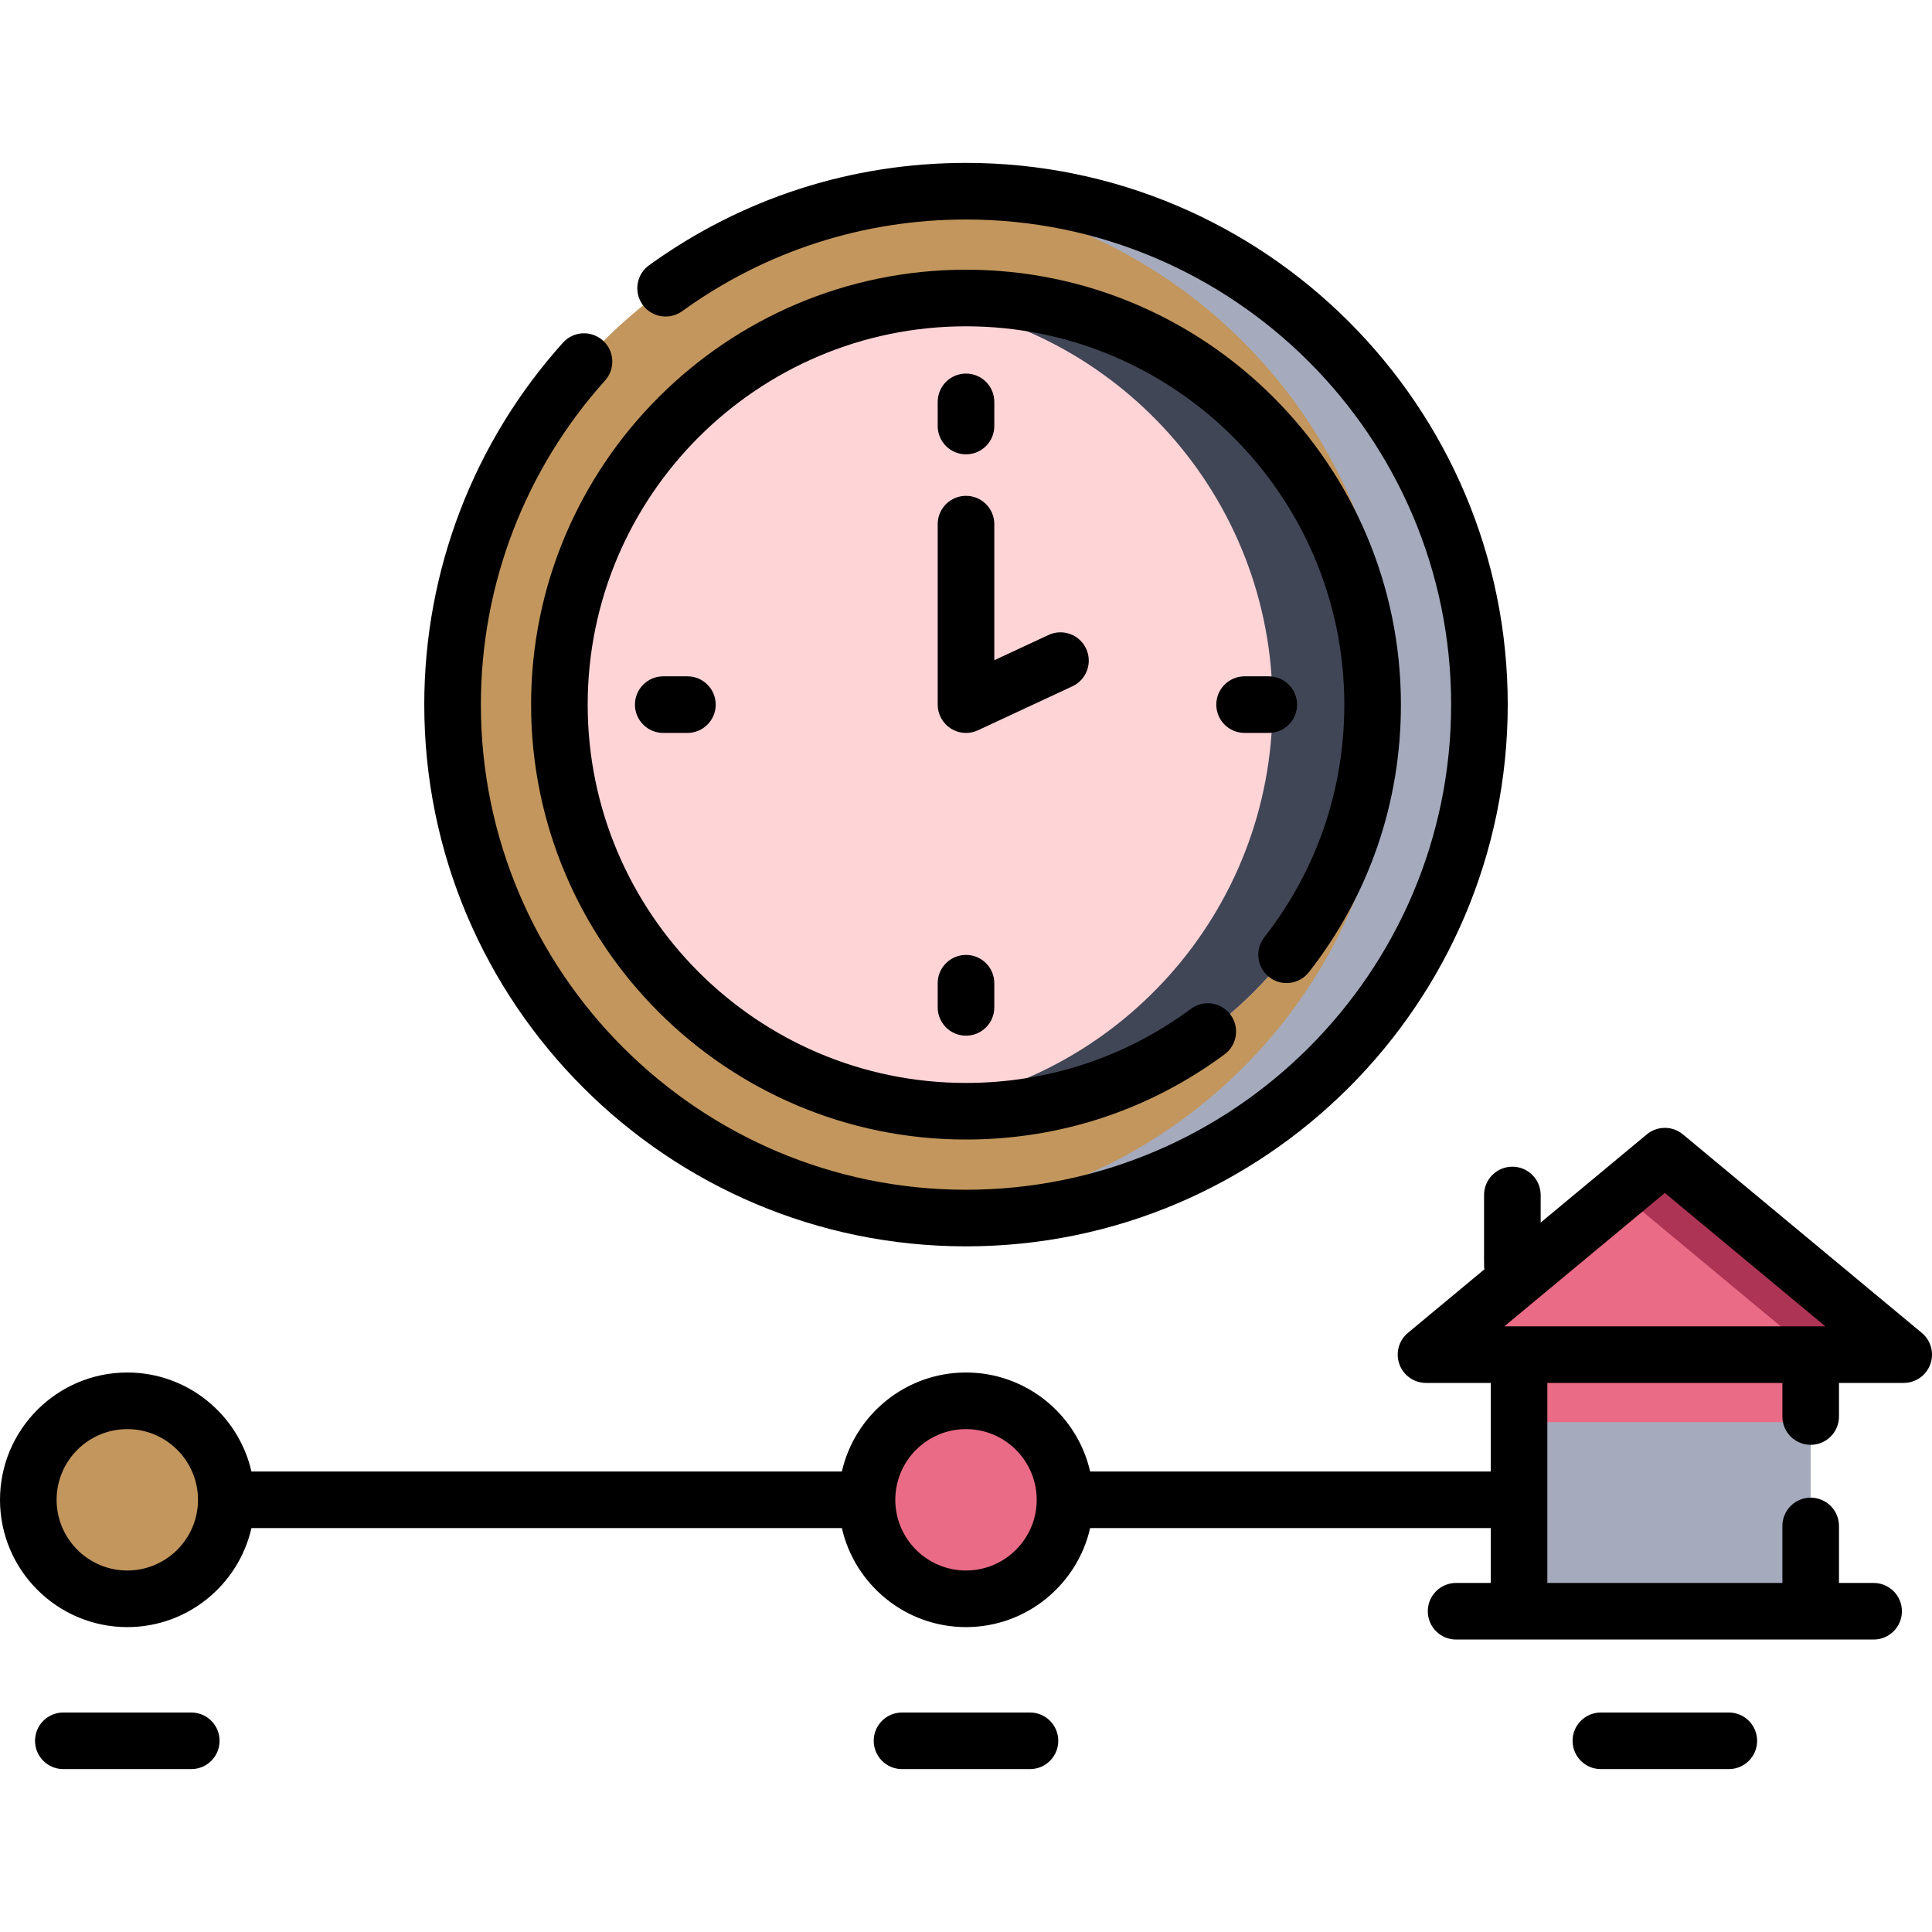 <svg viewBox="0 0 512 512" xmlns="http://www.w3.org/2000/svg">

<g><g><path d="m402.561 347.509h77.285v79.487h-77.285z" fill="#A5ABBD"></path><path d="m402.561 358.992h77.285v17.89h-77.285z" fill="#EA6B86"></path><path d="m441.203 306.397-63.296 52.595h126.593z" fill="#EA6B86"></path><path d="m441.203 306.397-11.785 9.793 51.511 42.802h23.571z" fill="#AE3455"></path><circle cx="256" cy="186.732" fill="#c2965d" r="136.065"></circle><path d="m256 50.668c-3.843 0-7.646.168-11.408.48 69.807 5.796 124.656 64.281 124.656 135.585 0 71.303-54.849 129.789-124.656 135.584 3.762.312 7.565.48 11.408.48 75.146 0 136.065-60.918 136.065-136.064 0-75.147-60.918-136.065-136.065-136.065z" fill="#A5ABBD"></path><circle cx="256" cy="186.732" fill="#ffd4d7" r="107.757"></circle><path d="m256 78.975c-4.49 0-8.914.279-13.259.812 53.257 6.535 94.498 51.922 94.498 106.945s-41.242 100.409-94.498 106.944c4.345.533 8.769.812 13.259.812 59.513 0 107.757-48.244 107.757-107.757 0-59.511-48.244-107.756-107.757-107.756z" fill="#414656"></path><g><circle cx="33.736" cy="397.464" fill="#c2965d" r="26.236"></circle>
</g><g><circle cx="256" cy="397.464" fill="#EA6B86" r="26.236"></circle>
</g>
</g><g><path d="m509.293 353.223-63.297-52.595c-2.777-2.309-6.809-2.309-9.586 0l-28.118 23.364v-7.308c0-4.143-3.357-7.5-7.5-7.5s-7.5 3.357-7.5 7.5c.034 19.72-.075 18.626.096 19.692l-20.273 16.846c-2.431 2.02-3.334 5.345-2.261 8.316s3.895 4.952 7.054 4.952h17.153v23.472h-106.165c-3.419-15.004-16.87-26.235-32.896-26.235-16.025 0-29.475 11.231-32.895 26.235h-156.474c-3.419-15.004-16.87-26.235-32.895-26.235-18.602.001-33.736 15.135-33.736 33.736 0 18.603 15.134 33.737 33.736 33.737 16.025 0 29.475-11.231 32.895-26.236h156.474c3.419 15.005 16.87 26.236 32.895 26.236 16.026 0 29.476-11.231 32.896-26.236h106.165v14.532h-9.181c-4.143 0-7.5 3.357-7.5 7.5s3.357 7.5 7.5 7.5h110.647c4.143 0 7.5-3.357 7.5-7.5s-3.357-7.5-7.5-7.5h-9.181v-15.099c0-4.143-3.357-7.5-7.5-7.5s-7.5 3.357-7.5 7.5v15.098h-62.286v-53.003h62.286v8.905c0 4.143 3.357 7.5 7.5 7.5s7.5-3.357 7.5-7.5v-8.905h17.154c3.159 0 5.98-1.98 7.054-4.952s.17-6.297-2.261-8.317zm-475.557 62.977c-10.331 0-18.736-8.405-18.736-18.737s8.405-18.735 18.736-18.735 18.735 8.404 18.735 18.735-8.404 18.737-18.735 18.737zm222.264 0c-10.331 0-18.735-8.405-18.735-18.736s8.404-18.735 18.735-18.735 18.736 8.404 18.736 18.735-8.405 18.736-18.736 18.736zm142.669-64.708 42.534-35.344 42.535 35.344z"></path><path d="m256 120.403c4.143 0 7.5-3.357 7.5-7.5v-6.404c0-4.143-3.357-7.5-7.5-7.5s-7.5 3.357-7.5 7.5v6.404c0 4.143 3.357 7.5 7.5 7.5z"></path><path d="m343.734 186.732c0-4.143-3.357-7.5-7.5-7.5h-6.404c-4.143 0-7.5 3.357-7.5 7.5s3.357 7.5 7.5 7.5h6.404c4.143 0 7.5-3.357 7.5-7.5z"></path><path d="m248.5 260.562v6.404c0 4.143 3.357 7.5 7.5 7.5s7.5-3.357 7.5-7.5v-6.404c0-4.143-3.357-7.5-7.5-7.5s-7.5 3.358-7.5 7.5z"></path><path d="m175.767 179.232c-4.143 0-7.5 3.357-7.5 7.5s3.357 7.5 7.5 7.5h6.404c4.143 0 7.5-3.357 7.5-7.5s-3.357-7.5-7.5-7.5z"></path><path d="m287.834 171.908c-1.748-3.755-6.207-5.384-9.965-3.633l-14.369 6.691v-36.064c0-4.143-3.357-7.5-7.5-7.5s-7.5 3.357-7.5 7.5v47.83c0 2.562 1.308 4.947 3.469 6.324 1.224.78 2.625 1.176 4.031 1.176 1.078 0 2.159-.232 3.166-.701l25.035-11.658c3.755-1.748 5.382-6.21 3.633-9.965z"></path><path d="m50.69 453.833h-33.908c-4.143 0-7.5 3.357-7.5 7.5s3.357 7.5 7.5 7.5h33.908c4.143 0 7.5-3.357 7.5-7.5s-3.357-7.5-7.5-7.5z"></path><path d="m272.954 453.833h-33.908c-4.143 0-7.5 3.357-7.5 7.5s3.357 7.5 7.5 7.5h33.908c4.143 0 7.5-3.357 7.5-7.5s-3.357-7.5-7.5-7.5z"></path><path d="m458.157 453.833h-33.908c-4.143 0-7.5 3.357-7.5 7.5s3.357 7.5 7.5 7.5h33.908c4.143 0 7.5-3.357 7.5-7.5s-3.357-7.5-7.5-7.5z"></path><path d="m336.338 258.933c3.263 2.549 7.977 1.973 10.528-1.292 15.957-20.421 24.392-44.941 24.392-70.909 0-63.553-51.704-115.257-115.258-115.257-63.553 0-115.257 51.704-115.257 115.257s51.704 115.257 115.257 115.257c24.888 0 48.587-7.811 68.536-22.588 3.329-2.465 4.028-7.162 1.562-10.49-2.465-3.328-7.162-4.029-10.49-1.562-17.348 12.849-37.959 19.641-59.608 19.641-55.282 0-100.257-44.975-100.257-100.257s44.975-100.258 100.257-100.258 100.258 44.975 100.258 100.257c0 22.589-7.335 43.915-21.212 61.673-2.55 3.264-1.972 7.977 1.292 10.528z"></path><path d="m256 330.296c79.162 0 143.565-64.402 143.565-143.564s-64.403-143.564-143.565-143.564c-30.388 0-59.435 9.384-84.001 27.138-3.356 2.427-4.111 7.115-1.686 10.473 2.427 3.355 7.115 4.108 10.473 1.686 21.992-15.896 48.001-24.297 75.214-24.297 70.892 0 128.565 57.674 128.565 128.564s-57.673 128.564-128.565 128.564c-70.891 0-128.564-57.674-128.564-128.564 0-31.771 11.688-62.274 32.909-85.892 2.769-3.081 2.516-7.822-.565-10.591-3.081-2.771-7.824-2.516-10.591.565-23.7 26.374-36.753 60.438-36.753 95.917 0 79.163 64.402 143.565 143.564 143.565z"></path>
</g>
</g>
</svg>


